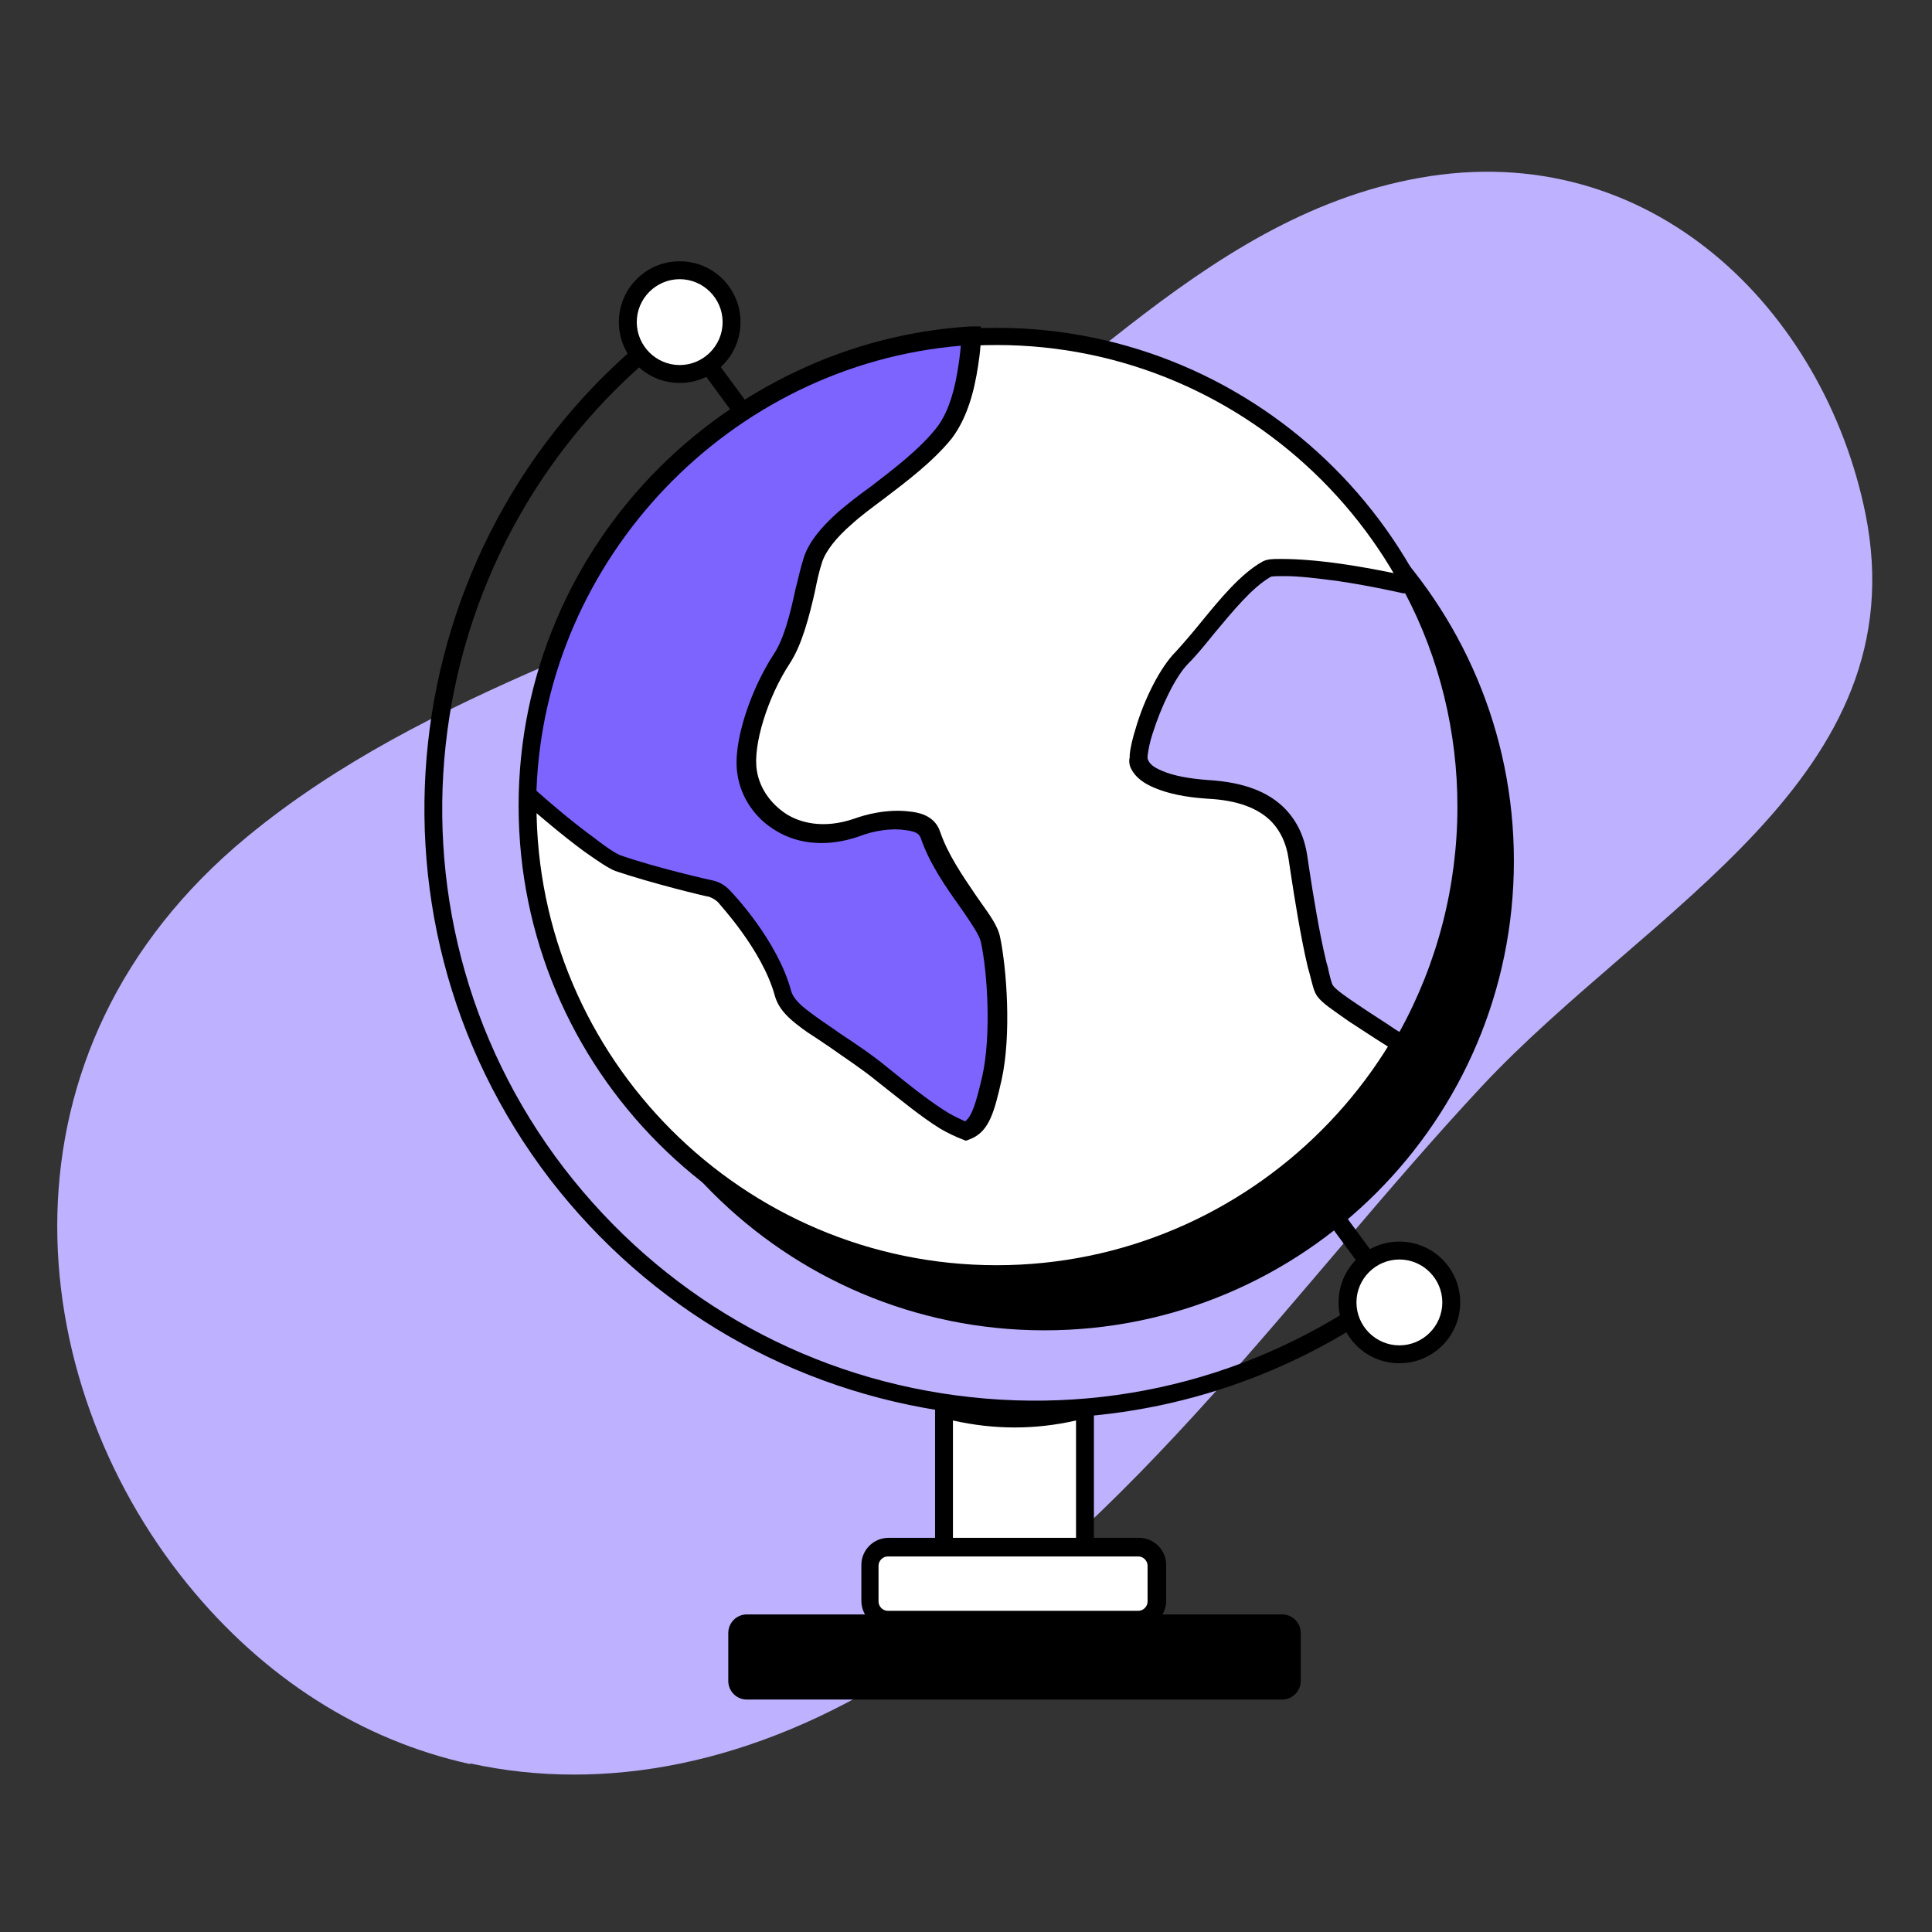 <svg width="135" height="135" viewBox="0 0 135 135" fill="none" xmlns="http://www.w3.org/2000/svg">
<rect x="0" y="0" width="135" height="135" fill="#333333" stroke="none"/>
<path d="M32.854 123.22C42.166 125.263 52.665 123.362 63.069 116.711C79.46 106.307 90.529 89.869 103.546 75.902C115.233 63.407 134.094 54.333 130.341 35.852C127.443 21.695 115.376 9.533 99.176 12.431C83.498 15.234 73.474 29.344 59.839 36.755C46.204 44.166 29.956 48.014 17.272 58.466C-0.877 73.431 1.451 96.33 13.091 110.678C18.412 117.234 25.253 121.604 32.854 123.267V123.22Z" fill="#BEB1FF"/>
<path d="M75.787 108.408H65.938V98.408C69.237 99.258 72.537 99.258 75.787 98.408V108.408Z" fill="white"/>
<path d="M75.788 109.058H65.938C65.588 109.058 65.338 108.758 65.338 108.458V98.458C65.338 98.458 65.438 98.058 65.588 97.958C65.738 97.858 65.938 97.808 66.138 97.858C69.288 98.708 72.488 98.708 75.638 97.858C75.838 97.808 76.038 97.858 76.188 97.958C76.338 98.058 76.438 98.258 76.438 98.458V108.458C76.438 108.808 76.138 109.058 75.838 109.058H75.788ZM66.588 107.808H75.188V99.258C72.338 99.908 69.488 99.908 66.588 99.258V107.808Z" fill="black"/>
<path d="M79.581 108.158H62.031C61.341 108.158 60.781 108.718 60.781 109.408V111.908C60.781 112.599 61.341 113.158 62.031 113.158H79.581C80.272 113.158 80.831 112.599 80.831 111.908V109.408C80.831 108.718 80.272 108.158 79.581 108.158Z" fill="white"/>
<path d="M79.588 113.758H62.087C61.038 113.758 60.188 112.908 60.188 111.858V109.358C60.188 108.308 61.038 107.458 62.087 107.458H79.588C80.638 107.458 81.487 108.308 81.487 109.358V111.858C81.487 112.908 80.638 113.758 79.588 113.758ZM62.038 108.758C61.688 108.758 61.388 109.058 61.388 109.408V111.908C61.388 112.258 61.688 112.558 62.038 112.558H79.537C79.888 112.558 80.188 112.258 80.188 111.908V109.408C80.188 109.058 79.888 108.758 79.537 108.758H62.038Z" fill="black"/>
<path d="M89.589 112.808H52.189C51.471 112.808 50.889 113.39 50.889 114.108V117.458C50.889 118.176 51.471 118.758 52.189 118.758H89.589C90.307 118.758 90.889 118.176 90.889 117.458V114.108C90.889 113.39 90.307 112.808 89.589 112.808Z" fill="black"/>
<path d="M98.091 92.608L46.941 23.058L47.941 22.358L99.091 91.858L98.091 92.608Z" fill="black"/>
<path d="M72.984 92.958C91.099 92.958 105.784 78.273 105.784 60.158C105.784 42.043 91.099 27.358 72.984 27.358C54.869 27.358 40.184 42.043 40.184 60.158C40.184 78.273 54.869 92.958 72.984 92.958Z" fill="black"/>
<path d="M69.634 89.108C87.749 89.108 102.434 74.423 102.434 56.308C102.434 38.193 87.749 23.508 69.634 23.508C51.519 23.508 36.834 38.193 36.834 56.308C36.834 74.423 51.519 89.108 69.634 89.108Z" fill="white"/>
<path d="M69.638 89.708C51.188 89.708 36.238 74.708 36.238 56.308C36.238 37.908 51.238 22.908 69.638 22.908C88.038 22.908 103.038 37.908 103.038 56.308C103.038 74.708 88.038 89.708 69.638 89.708ZM69.638 24.108C51.888 24.108 37.488 38.558 37.488 56.258C37.488 73.958 51.938 88.408 69.638 88.408C87.338 88.408 101.788 73.958 101.788 56.258C101.788 38.558 87.338 24.108 69.638 24.108Z" fill="black"/>
<path fill-rule="evenodd" clip-rule="evenodd" d="M102.443 56.357C102.443 62.407 100.793 68.107 97.942 72.957C96.942 72.307 95.743 71.557 94.642 70.807C93.743 70.207 92.942 69.657 92.642 69.207C92.442 68.907 92.293 68.257 92.093 67.407C91.493 64.807 90.942 61.107 90.743 59.857C90.543 58.657 90.142 57.757 89.392 57.007C88.442 56.057 86.993 55.307 84.442 55.157C83.142 55.057 81.942 54.857 80.993 54.457C80.343 54.207 79.843 53.857 79.593 53.357C79.543 53.207 79.593 53.057 79.593 52.807C79.593 52.307 79.743 51.707 79.942 51.107C80.493 49.157 81.593 47.007 82.593 45.957C84.392 44.057 86.392 40.957 88.493 39.757C88.743 39.607 89.142 39.657 89.593 39.607C90.793 39.607 92.293 39.757 93.692 39.957C96.093 40.307 98.243 40.807 98.243 40.807C98.392 40.807 98.493 40.807 98.642 40.857C101.093 45.457 102.493 50.757 102.493 56.357H102.443Z" fill="#BEB1FF"/>
<path d="M98.139 73.858L96.789 73.008C95.989 72.508 95.089 71.908 94.239 71.358C93.189 70.608 92.389 70.108 92.039 69.608C91.789 69.258 91.689 68.708 91.489 67.958L91.389 67.608C90.889 65.508 90.439 62.658 90.189 61.008L90.039 60.008C89.889 58.958 89.489 58.108 88.889 57.458C87.939 56.458 86.439 55.908 84.339 55.808C82.839 55.708 81.639 55.458 80.689 55.058C80.089 54.808 79.339 54.408 78.989 53.608C78.889 53.358 78.889 53.108 78.939 52.908V52.758C78.989 52.208 79.139 51.608 79.339 50.958C79.939 48.858 81.089 46.608 82.139 45.558C82.689 44.958 83.289 44.258 83.939 43.458C85.289 41.808 86.689 40.108 88.189 39.258C88.539 39.058 88.939 39.058 89.389 39.058H89.589C90.639 39.058 92.039 39.158 93.789 39.408C96.189 39.758 98.339 40.258 98.389 40.258C98.489 40.258 98.589 40.258 98.689 40.258H99.039L99.189 40.608C101.739 45.458 103.139 50.908 103.139 56.408C103.139 62.358 101.539 68.208 98.589 73.358L98.239 73.908L98.139 73.858ZM89.839 40.258C89.839 40.258 89.639 40.258 89.589 40.258H89.389C89.389 40.258 88.889 40.258 88.789 40.308C87.489 41.058 86.189 42.658 84.889 44.208C84.239 45.008 83.639 45.758 83.039 46.358C82.139 47.258 81.139 49.358 80.539 51.258C80.339 51.858 80.239 52.408 80.189 52.808V53.008C80.289 53.358 80.589 53.608 81.189 53.858C81.989 54.208 83.089 54.408 84.439 54.508C86.889 54.658 88.639 55.308 89.839 56.558C90.639 57.408 91.139 58.458 91.339 59.758L91.489 60.758C91.739 62.408 92.189 65.208 92.689 67.258L92.789 67.608C92.889 68.108 93.039 68.708 93.139 68.858C93.339 69.158 94.139 69.708 94.889 70.208C95.839 70.858 96.739 71.408 97.539 71.958L97.789 72.108C100.439 67.308 101.839 61.908 101.839 56.358C101.839 51.158 100.589 46.008 98.189 41.458C98.189 41.458 98.089 41.458 98.039 41.458C98.039 41.458 95.889 40.958 93.539 40.608C92.039 40.408 90.789 40.258 89.839 40.258Z" fill="black"/>
<path fill-rule="evenodd" clip-rule="evenodd" d="M69.241 75.308C68.741 77.608 68.391 78.558 67.491 79.008C67.291 78.908 66.541 78.658 65.991 78.308C64.741 77.558 63.291 76.358 61.641 75.058C59.891 73.658 58.141 72.608 56.741 71.608C55.791 70.908 54.991 70.308 54.741 69.408C53.791 65.958 50.641 62.658 50.641 62.658C50.391 62.358 50.041 62.208 49.691 62.108C49.691 62.108 45.691 61.158 43.241 60.308C42.791 60.158 42.041 59.658 41.241 59.058C39.641 57.908 37.891 56.358 36.941 55.558C37.391 38.458 50.941 24.558 67.891 23.558C67.891 24.308 67.791 25.258 67.591 26.208C67.341 27.658 66.891 29.258 65.941 30.408C64.041 32.758 60.941 34.608 59.091 36.308C57.891 37.358 57.091 38.408 56.841 39.308C56.241 41.358 55.791 44.408 54.641 46.158C53.141 48.458 51.891 52.058 52.241 54.108C52.691 56.758 55.641 59.408 59.891 57.908C60.991 57.508 62.291 57.258 63.491 57.408C64.191 57.508 64.841 57.708 65.091 58.408C65.641 60.058 66.691 61.608 67.691 63.008C68.391 64.008 69.091 64.908 69.291 65.708C69.691 67.608 70.141 72.158 69.391 75.358L69.241 75.308Z" fill="#7E64FF"/>
<path d="M67.487 79.708L67.237 79.608C66.837 79.458 66.187 79.158 65.687 78.858C64.387 78.058 62.937 76.858 61.287 75.558C60.187 74.658 59.087 73.958 58.037 73.208C57.437 72.808 56.937 72.458 56.387 72.108C55.337 71.358 54.437 70.658 54.137 69.558C53.237 66.308 50.187 63.108 50.187 63.058C49.987 62.858 49.787 62.758 49.537 62.658C49.387 62.658 45.487 61.708 42.987 60.858C42.487 60.658 41.837 60.208 40.837 59.508C39.337 58.408 37.637 56.958 36.487 55.958L36.287 55.758V55.458C36.737 38.208 50.587 23.858 67.837 22.808H68.537V23.458C68.537 24.408 68.387 25.358 68.237 26.208C67.887 28.158 67.287 29.608 66.487 30.658C65.187 32.258 63.337 33.658 61.687 34.908C60.887 35.508 60.137 36.058 59.537 36.608C58.437 37.558 57.687 38.508 57.437 39.308C57.237 39.908 57.087 40.608 56.937 41.358C56.537 43.108 56.037 45.058 55.187 46.358C53.637 48.708 52.587 52.108 52.887 53.858C53.087 55.108 53.887 56.208 54.987 56.908C55.887 57.458 57.487 57.958 59.687 57.208C60.487 56.908 62.037 56.508 63.587 56.708C64.037 56.758 65.287 56.908 65.687 58.108C66.237 59.708 67.237 61.158 68.187 62.558L68.537 63.058C69.137 63.908 69.737 64.708 69.887 65.508C70.337 67.658 70.687 72.308 69.987 75.458C69.487 77.658 69.137 79.008 67.887 79.558L67.637 79.658L67.487 79.708ZM37.487 55.258C38.437 56.108 40.087 57.508 41.537 58.558C42.037 58.958 42.937 59.608 43.337 59.758C45.737 60.608 49.687 61.508 49.737 61.508C50.237 61.608 50.687 61.858 51.037 62.258C51.187 62.408 54.337 65.708 55.287 69.258C55.487 69.908 56.137 70.408 57.037 71.058C57.587 71.458 58.137 71.808 58.687 72.208C59.737 72.908 60.887 73.658 62.037 74.608C63.637 75.908 65.087 77.058 66.337 77.808C66.687 78.008 67.137 78.208 67.437 78.358C67.937 77.958 68.187 77.108 68.637 75.208C69.287 72.258 68.987 67.858 68.537 65.808C68.387 65.258 67.887 64.558 67.387 63.808L67.037 63.308C66.037 61.908 64.937 60.308 64.337 58.558C64.237 58.308 64.087 58.108 63.287 58.008C62.387 57.858 61.137 58.008 59.987 58.458C57.937 59.158 55.887 59.058 54.237 58.058C52.787 57.208 51.787 55.758 51.537 54.158C51.137 51.858 52.537 48.058 54.037 45.758C54.787 44.658 55.237 42.808 55.587 41.158C55.787 40.408 55.937 39.658 56.137 39.058C56.437 38.008 57.287 36.908 58.587 35.758C59.237 35.208 59.987 34.608 60.837 34.008C62.387 32.808 64.187 31.458 65.387 29.958C66.087 29.108 66.587 27.808 66.887 26.058C66.987 25.458 67.087 24.808 67.137 24.158C50.987 25.508 38.087 39.008 37.487 55.208V55.258Z" fill="black"/>
<path d="M72.334 99.058C70.434 99.058 68.584 98.958 66.684 98.708C55.384 97.208 45.384 91.408 38.434 82.408C24.134 63.758 27.684 36.958 46.334 22.658L47.084 23.658C28.984 37.558 25.534 63.558 39.434 81.658C46.184 90.408 55.884 96.058 66.834 97.508C77.784 98.958 88.634 96.058 97.434 89.308L98.184 90.308C90.684 96.058 81.634 99.108 72.334 99.108V99.058Z" fill="black"/>
<path d="M97.787 94.608C99.776 94.608 101.388 92.996 101.388 91.008C101.388 89.019 99.776 87.408 97.787 87.408C95.799 87.408 94.188 89.019 94.188 91.008C94.188 92.996 95.799 94.608 97.787 94.608Z" fill="white"/>
<path d="M97.783 95.258C95.433 95.258 93.533 93.358 93.533 91.008C93.533 88.658 95.433 86.758 97.783 86.758C100.133 86.758 102.033 88.658 102.033 91.008C102.033 93.358 100.133 95.258 97.783 95.258ZM97.783 88.008C96.133 88.008 94.783 89.358 94.783 91.008C94.783 92.658 96.133 94.008 97.783 94.008C99.433 94.008 100.783 92.658 100.783 91.008C100.783 89.358 99.433 88.008 97.783 88.008Z" fill="black"/>
<path d="M47.496 26.108C49.485 26.108 51.096 24.496 51.096 22.508C51.096 20.52 49.485 18.908 47.496 18.908C45.508 18.908 43.897 20.52 43.897 22.508C43.897 24.496 45.508 26.108 47.496 26.108Z" fill="white"/>
<path d="M47.494 26.758C45.144 26.758 43.244 24.858 43.244 22.508C43.244 20.158 45.144 18.258 47.494 18.258C49.844 18.258 51.744 20.158 51.744 22.508C51.744 24.858 49.844 26.758 47.494 26.758ZM47.494 19.508C45.844 19.508 44.494 20.858 44.494 22.508C44.494 24.158 45.844 25.508 47.494 25.508C49.144 25.508 50.494 24.158 50.494 22.508C50.494 20.858 49.144 19.508 47.494 19.508Z" fill="black"/>
</svg>
